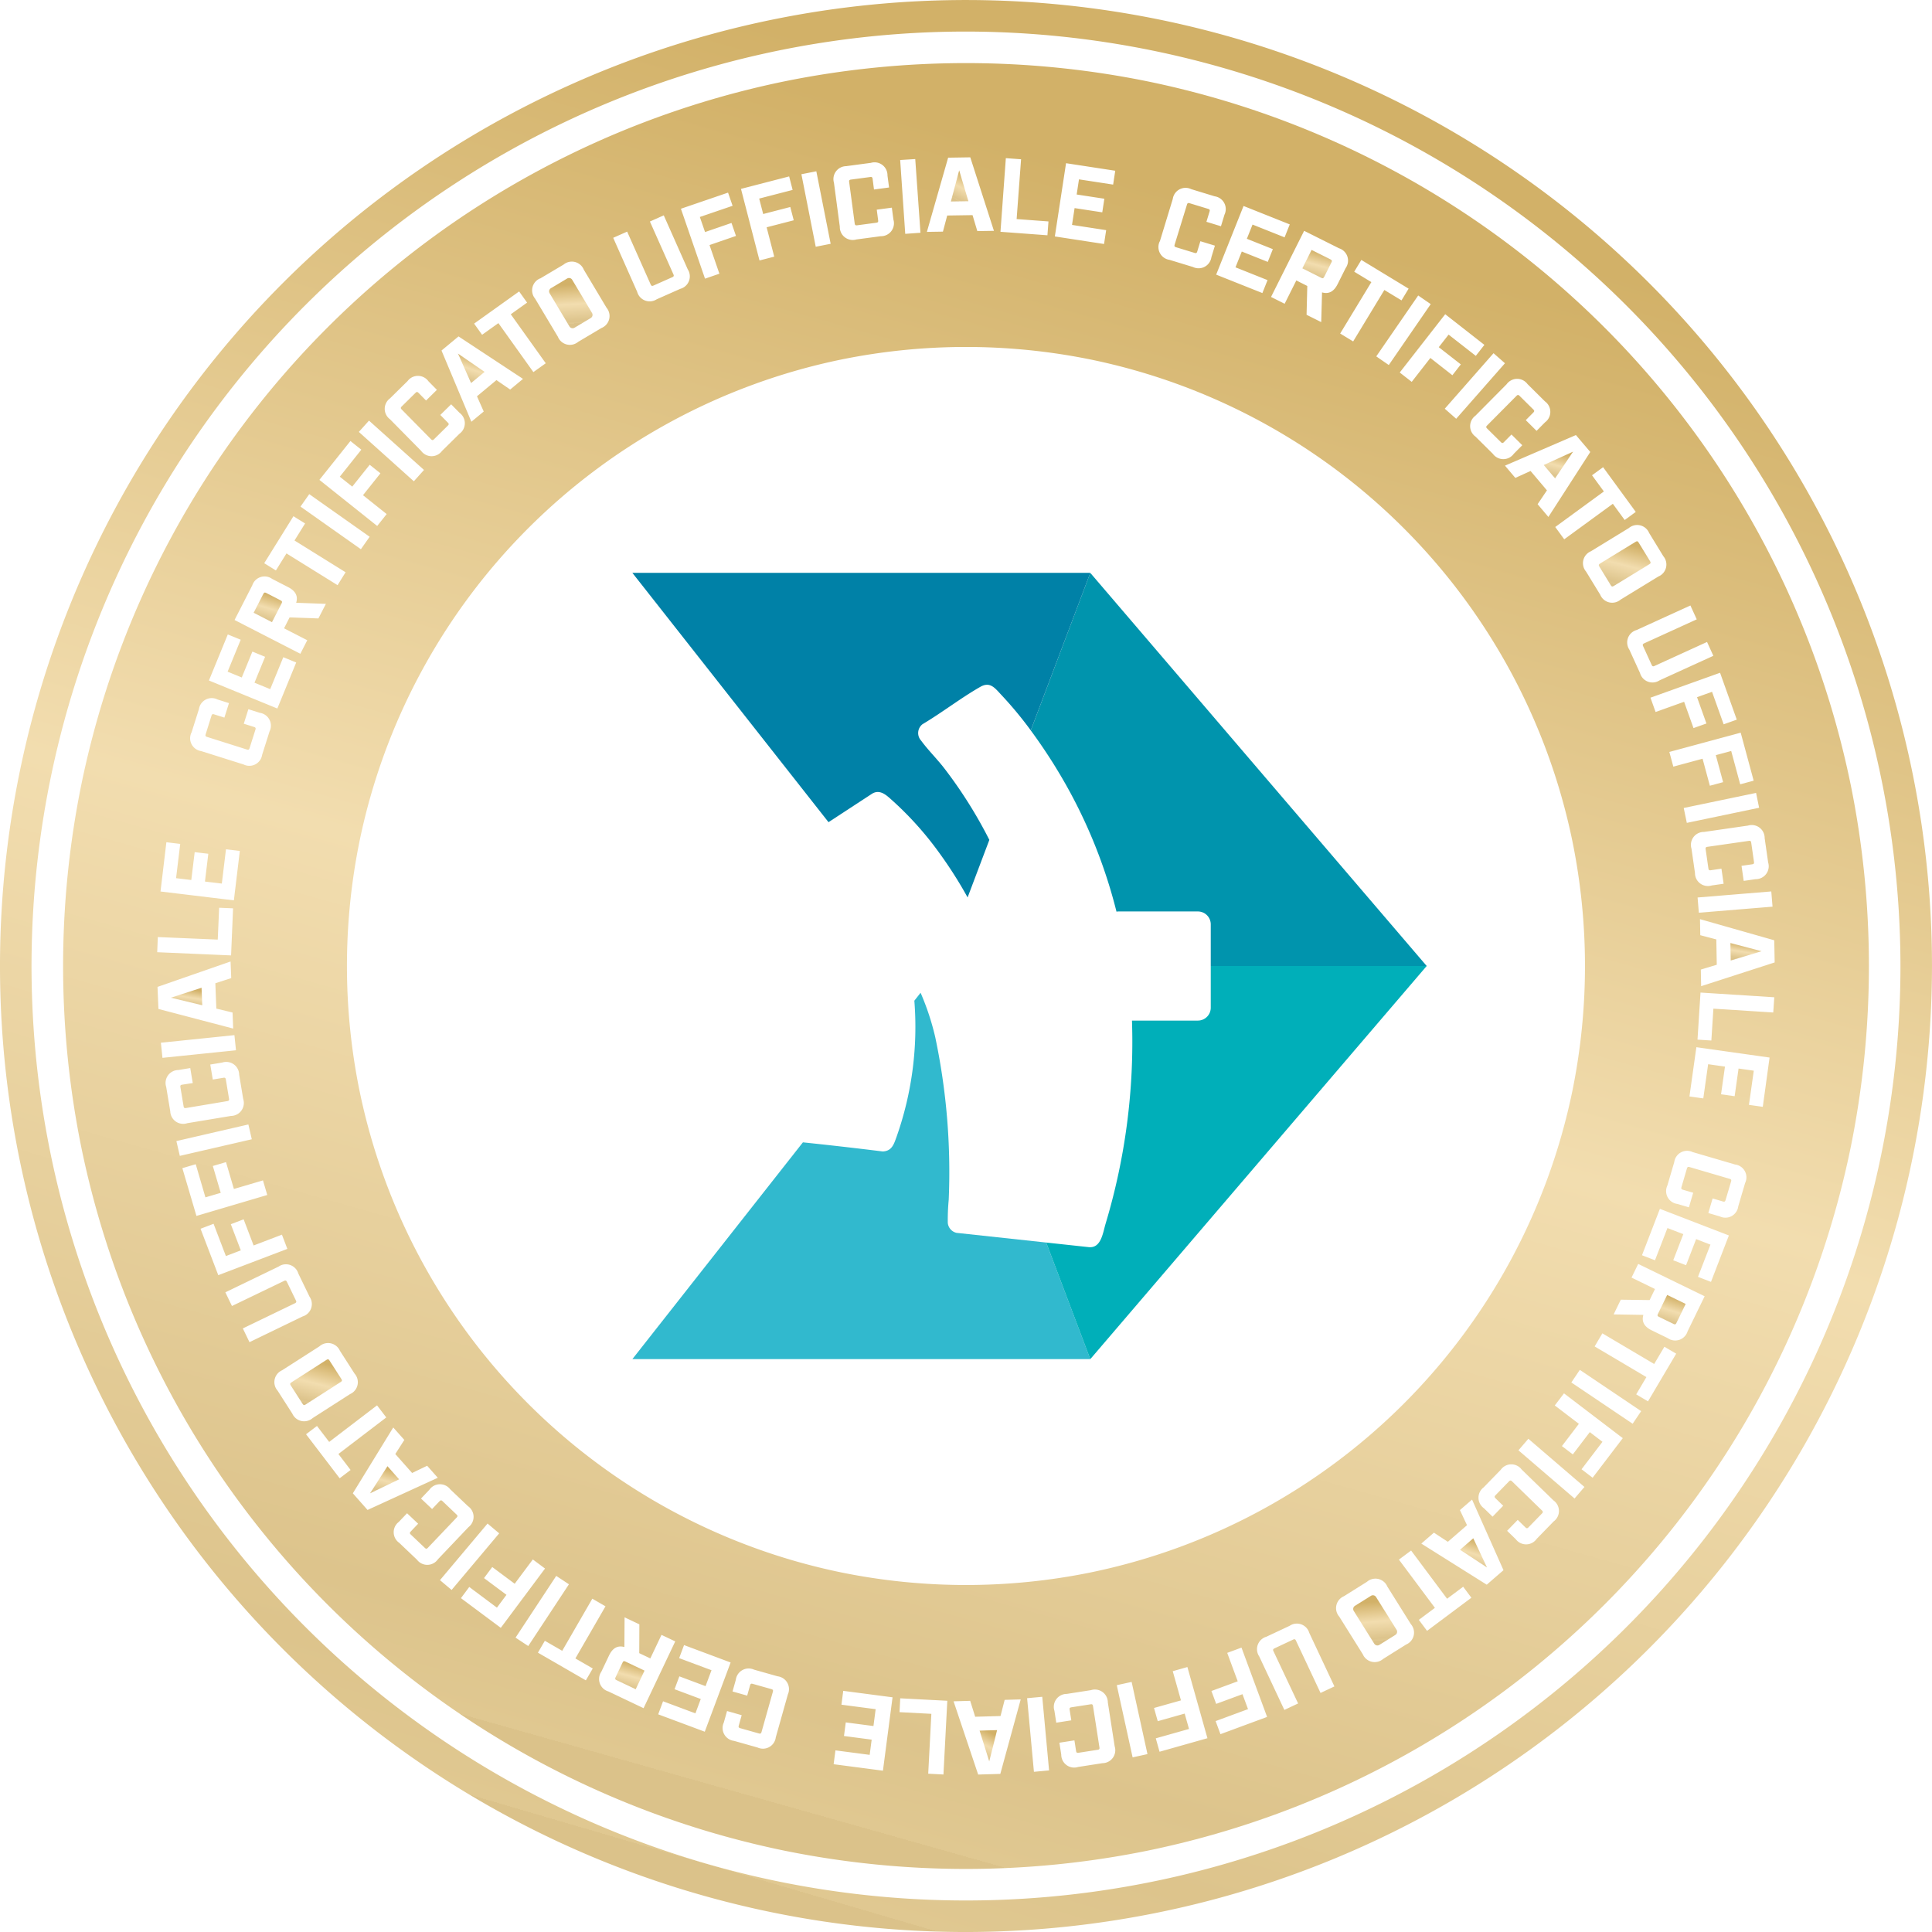 <svg xmlns="http://www.w3.org/2000/svg" xmlns:xlink="http://www.w3.org/1999/xlink" width="139.569" height="139.568" viewBox="0 0 139.569 139.568">
  <defs>
    <linearGradient id="linear-gradient" x1="0.757" y1="0.122" x2="0.5" y2="1" gradientUnits="objectBoundingBox">
      <stop offset="0" stop-color="#d2b168"/>
      <stop offset="0.507" stop-color="#f2ddaf"/>
      <stop offset="0.94" stop-color="#ddc48c"/>
      <stop offset="1" stop-color="#e0c891"/>
      <stop offset="1" stop-color="#dbc28a"/>
    </linearGradient>
  </defs>
  <g id="Raggruppa_1064" data-name="Raggruppa 1064" transform="translate(-1489 -14492.999)">
    <g id="Raggruppa_990" data-name="Raggruppa 990" transform="translate(1489 14492.934)">
      <g id="Raggruppa_991" data-name="Raggruppa 991" transform="translate(0 0.838)">
        <path id="Tracciato_478" data-name="Tracciato 478" d="M69.784,139.568a69.784,69.784,0,1,1,69.784-69.784,69.863,69.863,0,0,1-69.784,69.784m0-137.29A67.506,67.506,0,1,0,137.29,69.783,67.582,67.582,0,0,0,69.784,2.278" transform="translate(0 -0.771)" fill="url(#linear-gradient)"/>
        <path id="Rettangolo_389" data-name="Rettangolo 389" d="M.268,0H1.632A.268.268,0,0,1,1.9.268V3.06a.268.268,0,0,1-.268.268H.269A.269.269,0,0,1,0,3.058V.268A.268.268,0,0,1,.268,0Z" transform="translate(97.654 115.377) rotate(-32.055)" fill="url(#linear-gradient)"/>
        <path id="Tracciato_479" data-name="Tracciato 479" d="M21.671,125.973l2.266.546-.05-1.265Z" transform="translate(-9.326 -54.672)" fill="url(#linear-gradient)"/>
        <path id="Tracciato_480" data-name="Tracciato 480" d="M187.1,197.177l-.991-2.109-.956.83Z" transform="translate(-79.679 -84.715)" fill="url(#linear-gradient)"/>
        <path id="Tracciato_481" data-name="Tracciato 481" d="M33.07,75.168c-.1-.052-.153-.035-.205.066l-.7,1.365,1.324.68.7-1.364c.052-.1.036-.153-.066-.206Z" transform="translate(-13.841 -33.106)" fill="url(#linear-gradient)"/>
        <path id="Tracciato_482" data-name="Tracciato 482" d="M40.5,173.8l-.861-1.342c-.062-.1-.115-.108-.211-.047l-2.544,1.632c-.1.062-.107.115-.046.211l.861,1.342c.062.1.114.108.211.046l2.544-1.632c.1-.062.108-.115.046-.211" transform="translate(-15.837 -74.949)" fill="url(#linear-gradient)"/>
        <path id="Tracciato_483" data-name="Tracciato 483" d="M78.543,210.759l-.507,1.068c-.049.1-.03.154.073.2l1.385.657.637-1.345-1.386-.657c-.1-.049-.154-.031-.2.073" transform="translate(-33.57 -91.425)" fill="url(#linear-gradient)"/>
        <path id="Tracciato_484" data-name="Tracciato 484" d="M46.926,187.889l2.1-1.013-.84-.948Z" transform="translate(-20.194 -80.782)" fill="url(#linear-gradient)"/>
        <path id="Tracciato_485" data-name="Tracciato 485" d="M121.185,21.6l-.6,2.251,1.266-.02Z" transform="translate(-51.893 -10.068)" fill="url(#linear-gradient)"/>
        <path id="Tracciato_486" data-name="Tracciato 486" d="M124.921,221.655l.569-2.259-1.266.036Z" transform="translate(-53.458 -95.184)" fill="url(#linear-gradient)"/>
        <path id="Tracciato_487" data-name="Tracciato 487" d="M219.457,120.85l2.23-.674-2.252-.591Z" transform="translate(-94.43 -52.233)" fill="url(#linear-gradient)"/>
        <path id="Tracciato_488" data-name="Tracciato 488" d="M166.73,33.64l.53-1.057c.051-.1.034-.154-.068-.205l-1.372-.686-.666,1.33,1.372.687c.1.051.153.034.2-.068" transform="translate(-71.071 -14.409)" fill="url(#linear-gradient)"/>
        <path id="Tracciato_489" data-name="Tracciato 489" d="M211.359,166.31c.1.05.154.033.2-.07l.671-1.379-1.338-.651-.671,1.379c-.05.1-.032.154.071.2Z" transform="translate(-90.455 -71.436)" fill="url(#linear-gradient)"/>
        <path id="Tracciato_490" data-name="Tracciato 490" d="M137.128,60.081A65.271,65.271,0,0,0,86.373,9.325a65.854,65.854,0,0,0-26.291,0A65.273,65.273,0,0,0,9.327,60.081a65.854,65.854,0,0,0,0,26.291,65.272,65.272,0,0,0,50.755,50.757,65.84,65.84,0,0,0,26.291,0,65.274,65.274,0,0,0,50.756-50.756,65.854,65.854,0,0,0,0-26.291m-5.637,8.857-5.324.438-.09-1.1,5.324-.438Zm-.569-4.948.252,1.753a.934.934,0,0,1-.905,1.209l-.861.124-.157-1.088.771-.111c.113-.016.145-.06.129-.173l-.2-1.39c-.017-.113-.06-.145-.173-.129l-2.991.43c-.113.016-.146.06-.129.173l.2,1.389c.016.113.06.145.173.129l.77-.111.157,1.087-.861.124a.934.934,0,0,1-1.209-.905l-.252-1.753a.934.934,0,0,1,.905-1.209l3.172-.457a.934.934,0,0,1,1.209.905m-.4-2.193L125.3,62.886l-.224-1.076,5.227-1.089Zm-.394-1.958-.972.263-.651-2.407-1.112.3.528,1.951-.957.259-.527-1.951-2.113.571-.287-1.061,5.154-1.392Zm-1.22-4.409-.948.338-.839-2.348-1.084.388.679,1.9-.934.333-.679-1.9-2.06.737-.37-1.034,5.027-1.8Zm-2.892-7.245-3.8,1.734c-.1.047-.123.1-.076.2l.62,1.359c.047.1.1.122.2.076l3.8-1.735.456,1-3.885,1.772a.933.933,0,0,1-1.413-.528l-.772-1.692a.934.934,0,0,1,.527-1.415l3.885-1.772Zm-3.439-6.239,1.023,1.674a.934.934,0,0,1-.354,1.469l-2.734,1.672a.934.934,0,0,1-1.469-.355l-1.023-1.673a.933.933,0,0,1,.354-1.468l2.734-1.673a.935.935,0,0,1,1.469.354m-3.326-4.752,2.36,3.229-.8.586-.856-1.171L116.444,42.4l-.649-.888,3.513-2.567-.856-1.17Zm-.926-1.1L115.3,40.786l-.778-.921.673-1-1.183-1.4-1.1.5-.749-.885,5.126-2.21Zm-4.53-4.9,1.256,1.246a.934.934,0,0,1,.006,1.51l-.612.618-.78-.774.548-.552c.08-.081.08-.136,0-.216l-1-.989c-.081-.08-.136-.08-.216,0l-2.128,2.144c-.08.081-.08.136,0,.216l1,.988c.081.081.136.081.216,0l.547-.553.78.774-.612.618a.933.933,0,0,1-1.51.006l-1.257-1.246a.934.934,0,0,1-.006-1.51l2.256-2.275a.934.934,0,0,1,1.51-.006m-1.632-1.508-3.523,4.01-.825-.726,3.523-4.01Zm-1.486-1.328-.62.794-1.966-1.535-.709.908,1.593,1.244-.61.783L106.774,29.3l-1.347,1.727-.866-.676,3.285-4.211ZM106.8,25.411l-3.03,4.4-.905-.624,3.03-4.4Zm-5.013-3.191,3.416,2.074-.514.847-1.239-.751-2.254,3.716-.938-.57,2.254-3.716-1.239-.751Zm-1.612-.843a.934.934,0,0,1,.477,1.434l-.577,1.153c-.27.539-.636.741-1.127.6l-.059,2.147-1.058-.529.052-2.082-.792-.4-.844,1.685-.983-.492,2.391-4.777Zm-3.559-1.725-.373.935-2.316-.923-.41,1.027,1.877.749-.367.921-1.877-.749-.455,1.141,2.316.924-.373.935L91.3,23.281l1.978-4.96Zm-9.385,1.226.934-3.064a.934.934,0,0,1,1.332-.709l1.692.517a.933.933,0,0,1,.71,1.331l-.253.832-1.05-.321.227-.743c.034-.109.008-.157-.1-.19l-1.342-.41c-.109-.033-.157-.007-.19.1L88.3,21.112c-.033.109-.008.157.1.19l1.342.41c.109.034.157.008.19-.1l.227-.745,1.05.32-.254.832a.934.934,0,0,1-1.332.71l-1.692-.516a.934.934,0,0,1-.709-1.333m-6.767-5.649,3.554.545-.152,1-2.468-.378-.167,1.094,2,.306-.15.982-2-.306-.186,1.215,2.467.378-.153,1-3.554-.545Zm-4.349-.365,1.1.081-.321,4.32,2.3.171-.075,1-3.392-.252Zm-4.169-.034,1.6-.025,1.708,5.31-1.2.019L73.7,18.982l-1.83.028-.309,1.164-1.159.019Zm-2.376.1.377,5.324-1.1.078L68.472,15ZM64.6,15.44l1.755-.234a.934.934,0,0,1,1.2.917l.115.862-1.089.146-.1-.772c-.015-.113-.058-.146-.171-.13l-1.391.185c-.114.015-.146.058-.132.171l.4,3c.015.113.058.146.171.132l1.392-.186c.113-.014.146-.058.131-.171l-.1-.772,1.089-.145.115.862a.935.935,0,0,1-.918,1.2l-1.755.234a.934.934,0,0,1-1.2-.918l-.423-3.176a.934.934,0,0,1,.917-1.2m-2.191.37,1.035,5.238-1.078.214-1.035-5.24Zm-1.964.371.252.975-2.416.625.289,1.116,1.958-.507.249.96-1.958.506.549,2.121-1.064.275-1.338-5.171Zm-4.413,1.17.328.952L54,19.116l.376,1.089,1.911-.658.324.938-1.912.659.714,2.07-1.039.358-1.741-5.051Zm-7.289,2.818,1.7,3.82c.047.1.1.124.2.077l1.367-.607c.1-.046.124-.1.077-.2l-1.7-3.82,1-.446,1.733,3.9a.934.934,0,0,1-.543,1.41l-1.7.754a.934.934,0,0,1-1.41-.542l-1.732-3.9Zm-6.277,3.382,1.683-1a.933.933,0,0,1,1.463.369l1.643,2.749a.933.933,0,0,1-.369,1.463l-1.682,1a.933.933,0,0,1-1.464-.368L42.1,25.016a.934.934,0,0,1,.369-1.465m-1.524.945.576.807-1.179.842,2.527,3.538-.894.639-2.527-3.538-1.179.842-.576-.807Zm-4.377,3.248,4.658,3.069-.927.769-.992-.682L37.9,32.069l.488,1.1-.892.739-2.158-5.144Zm-4.945,4.471,1.261-1.242a.934.934,0,0,1,1.51.011l.611.62-.783.771-.546-.555c-.081-.081-.134-.081-.216,0l-1,.986c-.081.08-.081.134,0,.215l2.121,2.152c.08.081.134.081.216,0l1-.986c.081-.08.082-.134,0-.215l-.546-.554.783-.77.61.619a.934.934,0,0,1-.011,1.51l-1.26,1.242a.934.934,0,0,1-1.51-.012l-2.249-2.281a.935.935,0,0,1,.011-1.511M30.1,33.826l3.973,3.565-.734.818-3.973-3.566ZM28.758,35.3l.787.627L27.99,37.878l.9.717,1.26-1.579.776.618-1.26,1.58,1.711,1.364-.685.859-4.175-3.329Zm-2.974,3.838,4.363,3.079-.633.9-4.363-3.08Zm-1.143,1.595.842.524-.765,1.23,3.691,2.295-.58.932-3.691-2.293-.764,1.23-.843-.524Zm-2.973,4.993a.934.934,0,0,1,1.438-.463l1.148.59c.536.275.734.643.585,1.132l2.146.08-.54,1.052-2.082-.073-.4.787,1.677.861-.5.978-4.752-2.44ZM19.9,49.273l.932.382-.946,2.308,1.023.42.767-1.871.918.377-.767,1.87,1.136.467.946-2.308.932.382-1.363,3.325L18.536,52.6ZM17.28,56.355l.534-1.688a.934.934,0,0,1,1.342-.695l.829.263-.332,1.046-.742-.234c-.109-.035-.157-.01-.192.1L18.3,56.485c-.035.108-.01.156.1.191l2.881.912c.109.035.157.009.191-.1l.424-1.339c.035-.109.01-.157-.1-.192l-.742-.234.332-1.048.829.262a.935.935,0,0,1,.7,1.342l-.535,1.688a.934.934,0,0,1-1.34.7L17.976,57.7a.935.935,0,0,1-.7-1.342m-1.814,7.927,1,.121-.3,2.475,1.1.132L17.507,65l.984.118-.242,2.007,1.219.146.3-2.475,1,.12-.43,3.567-5.3-.64Zm-.618,6.85,4.33.183.1-2.3,1.006.042-.144,3.4L14.8,72.229Zm-.022,3.6L20.1,72.9l.047,1.2L19,74.473l.071,1.83,1.172.283.045,1.159-5.4-1.417Zm.244,4.033,5.312-.548.113,1.093-5.312.547Zm.675,4.948-.29-1.747a.934.934,0,0,1,.878-1.229l.858-.142.181,1.084L16.6,81.8c-.113.019-.144.063-.125.176l.231,1.385c.018.113.062.145.175.125l2.982-.5c.113-.019.144-.063.125-.175l-.23-1.386c-.018-.113-.062-.144-.175-.125l-.768.128-.181-1.084.858-.142a.934.934,0,0,1,1.229.878l.29,1.746a.935.935,0,0,1-.878,1.23l-3.161.525a.934.934,0,0,1-1.229-.878m.443,2.17,5.2-1.2.247,1.069-5.2,1.2Zm.431,1.957.966-.285.7,2.393,1.106-.325-.571-1.94.951-.28.571,1.94,2.1-.619.31,1.054L17.634,91.28Zm1.314,4.377.941-.359.89,2.331,1.077-.411-.721-1.889.926-.353.721,1.889,2.045-.781.392,1.027-4.99,1.9Zm3.055,7.2,3.764-1.818c.1-.05.121-.1.071-.2l-.651-1.346c-.05-.1-.1-.121-.2-.071L20.2,97.788l-.477-.989,3.846-1.859a.933.933,0,0,1,1.425.5l.811,1.676a.934.934,0,0,1-.5,1.426L21.466,100.4Zm3.571,6.151L23.5,103.907a.934.934,0,0,1,.322-1.476l2.7-1.731a.935.935,0,0,1,1.477.322l1.059,1.651a.935.935,0,0,1-.323,1.476l-2.7,1.731a.936.936,0,0,1-1.477-.323m3.423,4.676-2.428-3.18.789-.6.881,1.153,3.458-2.641.667.873-3.458,2.64.88,1.154Zm.951,1.086,2.92-4.757.8.9L32,108.48l1.215,1.371,1.086-.523.769.868-5.075,2.325Zm4.637,4.8-1.282-1.22a.935.935,0,0,1-.038-1.511l.6-.629.8.757-.536.564c-.079.083-.078.137.005.216l1.017.967c.083.079.137.078.216-.005l2.082-2.189c.079-.084.077-.137-.006-.216l-1.017-.968c-.083-.079-.137-.077-.216.006l-.536.563-.8-.757.6-.63a.935.935,0,0,1,1.51-.038l1.283,1.22a.935.935,0,0,1,.038,1.511l-2.209,2.323a.935.935,0,0,1-1.511.038m1.658,1.471,3.437-4.089.841.708L36.068,118.3Zm1.515,1.3.6-.807,2,1.493.689-.925-1.622-1.209.594-.8,1.622,1.209,1.31-1.756.881.657-3.195,4.283Zm3.945,2.854,2.939-4.461.917.606-2.939,4.46Zm5.078,3.085-3.462-2,.5-.858,1.255.724,2.175-3.765.951.55-2.175,3.766,1.255.725Zm1.626.8a.934.934,0,0,1-.508-1.422l.553-1.165c.258-.545.619-.754,1.113-.62l.014-2.146,1.068.507-.008,2.082.8.379.807-1.7.993.47-2.288,4.825Zm3.6,1.655.352-.943,2.337.873.387-1.037-1.894-.707.347-.93,1.893.708.43-1.151-2.337-.872.353-.943,3.365,1.257-1.868,5Zm9.365-1.428-.869,3.085a.935.935,0,0,1-1.318.739l-1.7-.48a.934.934,0,0,1-.739-1.318l.236-.837,1.057.3-.211.75c-.031.11-.005.157.105.189l1.352.381c.11.031.157,0,.188-.106l.819-2.908c.031-.111,0-.158-.105-.189l-1.351-.38c-.111-.031-.158-.005-.189.1l-.211.75-1.058-.3.236-.837a.935.935,0,0,1,1.318-.739l1.7.48a.935.935,0,0,1,.739,1.318m6.872,5.5-3.562-.467.131-1,2.473.324.144-1.1-2-.262.129-.983,2,.263.159-1.218-2.472-.324.13-1,3.562.467Zm4.371.276-1.1-.058.227-4.325-2.3-.121.052-1,3.4.178Zm4.108-.043-1.6.046-1.776-5.29,1.2-.035.361,1.15,1.83-.052.3-1.168,1.159-.033Zm2.429-.152-.493-5.318,1.094-.1.493,5.317Zm4.941-.622-1.748.272a.934.934,0,0,1-1.22-.892l-.133-.859,1.085-.169.12.769c.018.113.062.145.174.127l1.387-.216c.113-.017.144-.061.126-.174l-.464-2.984c-.018-.113-.062-.145-.174-.127l-1.387.215c-.113.018-.145.062-.128.174l.12.768-1.085.17-.134-.86a.934.934,0,0,1,.892-1.219l1.748-.272a.934.934,0,0,1,1.219.89l.493,3.166a.934.934,0,0,1-.891,1.22m2.188-.42-1.144-5.215,1.073-.235,1.144,5.215ZM82.24,117.034a45.165,45.165,0,0,1-18.025,0,44.747,44.747,0,0,1-34.8-34.795,45.167,45.167,0,0,1,0-18.025,44.753,44.753,0,0,1,34.8-34.8,45.178,45.178,0,0,1,18.025,0,44.742,44.742,0,0,1,34.795,34.8,45.168,45.168,0,0,1,0,18.025,44.745,44.745,0,0,1-34.8,34.795m4.975,12.954-.272-.969,2.4-.677-.313-1.11-1.946.549-.269-.955,1.947-.548-.594-2.109,1.058-.3,1.448,5.141Zm4.4-1.269-.349-.945,2.34-.864-.4-1.08-1.9.7-.344-.93,1.9-.7-.759-2.054,1.031-.381,1.85,5.008Zm7.23-2.979-1.777-3.782c-.048-.1-.1-.122-.2-.073l-1.352.636c-.1.049-.122.1-.073.2L97.22,126.5l-.994.467-1.816-3.865a.934.934,0,0,1,.513-1.42l1.684-.791a.934.934,0,0,1,1.42.513l1.815,3.865Zm6.186-3.5-1.662,1.042a.935.935,0,0,1-1.473-.339l-1.7-2.716a.934.934,0,0,1,.338-1.473l1.662-1.041a.934.934,0,0,1,1.473.339l1.7,2.716a.934.934,0,0,1-.338,1.473m1.509-.986-.594-.795,1.161-.867-2.6-3.484.88-.657,2.6,3.484,1.161-.868.594.794Zm4.311-3.335-4.726-2.969.91-.79,1.008.661,1.383-1.2-.512-1.091.876-.759,2.271,5.1Zm4.84-4.577-1.234,1.269a.934.934,0,0,1-1.51.021l-.624-.606.766-.788.558.543c.082.08.136.079.216,0l.979-1.007c.08-.081.079-.136,0-.215l-2.165-2.107c-.082-.079-.136-.079-.216,0l-.979,1.007c-.08.081-.079.136,0,.216l.557.542-.766.788-.623-.607a.933.933,0,0,1-.021-1.51l1.234-1.269a.934.934,0,0,1,1.51-.021l2.3,2.234a.934.934,0,0,1,.021,1.51m1.5-1.65-4.052-3.48.716-.834,4.052,3.48Zm1.306-1.5-.8-.611,1.512-1.984-.916-.7-1.226,1.609-.788-.6,1.225-1.608-1.741-1.327.666-.874,4.247,3.237Zm2.892-3.9-4.429-2.982.613-.911,4.43,2.982Zm1.109-1.617-.853-.505.738-1.248-3.74-2.215.559-.945,3.742,2.214.738-1.246.853.5Zm2.859-5.056a.935.935,0,0,1-1.428.492l-1.159-.564c-.542-.264-.746-.627-.608-1.119l-2.146-.035.517-1.063,2.082.028.387-.8-1.694-.825.481-.987,4.8,2.336Zm1.691-3.576-.94-.362.9-2.328-1.033-.4-.727,1.887-.926-.357.727-1.887-1.146-.442-.9,2.328-.94-.362,1.294-3.353,4.983,1.923Zm2.468-7.15-.5,1.7a.934.934,0,0,1-1.325.724l-.835-.246.309-1.054.746.22c.11.032.158.006.189-.1l.4-1.347c.031-.11.006-.157-.1-.189l-2.9-.851c-.11-.032-.157-.006-.19.1l-.395,1.347c-.032.109-.006.157.1.189l.747.219-.309,1.054-.834-.246a.933.933,0,0,1-.724-1.324l.5-1.7a.934.934,0,0,1,1.326-.723l3.073.9a.934.934,0,0,1,.725,1.324m1.271-5.492-1-.142.35-2.469-1.1-.156-.283,2-.982-.139.283-2-1.216-.173-.35,2.47-1-.141.5-3.558,5.288.748Zm.756-6.815-4.324-.276-.148,2.3-1-.064.217-3.4,5.33.34Zm-5.21-1.9-.022-1.2,1.152-.349-.033-1.83L126.272,71l-.021-1.159,5.366,1.527.029,1.6Z" transform="translate(-3.443 -4.214)" fill="url(#linear-gradient)"/>
        <path id="Tracciato_491" data-name="Tracciato 491" d="M202.783,70.458l.832,1.36c.059.1.112.111.21.051l2.578-1.576c.1-.06.111-.112.051-.21l-.832-1.36c-.06-.1-.112-.111-.21-.051l-2.578,1.576c-.1.06-.11.112-.051.21" transform="translate(-87.249 -30.308)" fill="url(#linear-gradient)"/>
        <path id="Tracciato_492" data-name="Tracciato 492" d="M197.886,57.27l-2.121.966.819.967Z" transform="translate(-84.244 -25.417)" fill="url(#linear-gradient)"/>
        <path id="Rettangolo_390" data-name="Rettangolo 390" d="M.267,0H1.631A.267.267,0,0,1,1.9.267v2.79a.268.268,0,0,1-.268.268H.268A.268.268,0,0,1,0,3.057V.267A.267.267,0,0,1,.267,0Z" transform="translate(39.569 20.185) rotate(-30.855)" fill="url(#linear-gradient)"/>
        <path id="Tracciato_493" data-name="Tracciato 493" d="M58.079,44.838l.944,2.129L60,46.159Z" transform="translate(-24.993 -20.067)" fill="url(#linear-gradient)"/>
      </g>
    </g>
    <g id="Raggruppa_1007" data-name="Raggruppa 1007" transform="translate(-2376.85 14552.383)">
      <path id="Tracciato_731" data-name="Tracciato 731" d="M565.14,109.063l-6.479-.7a.816.816,0,0,1-.631-.719,15.471,15.471,0,0,1,.067-1.671,47.143,47.143,0,0,0-.975-11.754,18.617,18.617,0,0,0-1.057-3.2l-.228.29-.223.283a23.864,23.864,0,0,1-1.278,9.814c-.194.531-.33,1.052-1.011,1.077q-2.877-.358-5.761-.658l-12.32,15.659h33.081Z" transform="translate(3376.289 -78.685)" fill="#31b9ce"/>
      <path id="Tracciato_732" data-name="Tracciato 732" d="M636.832,85.214v3.011a.932.932,0,0,1-.932.932h-4.759a45.648,45.648,0,0,1-1.912,14.694c-.193.656-.321,1.772-1.221,1.671l-3.064-.331,3.185,8.424,24.3-28.4Z" transform="translate(3316.484 -74.813)" fill="#00afb9"/>
      <path id="Tracciato_733" data-name="Tracciato 733" d="M623.424,14.1a36.88,36.88,0,0,1,4.363,10.373.924.924,0,0,1,.159-.014h5.719a.932.932,0,0,1,.932.932V28.4h15.6L625.894,0l-4.3,11.38c.663.9,1.283,1.826,1.832,2.72" transform="translate(3318.719 -17.999)" fill="#0094ad"/>
      <path id="Tracciato_734" data-name="Tracciato 734" d="M552.57,15.947c.615-.362,1.112.2,1.541.576a23.867,23.867,0,0,1,3.355,3.779,30.565,30.565,0,0,1,1.994,3.144l1.571-4.156a32.759,32.759,0,0,0-3.245-5.158c-.52-.676-1.2-1.349-1.683-2.013a.807.807,0,0,1,.1-1.186c1.41-.837,2.76-1.891,4.178-2.7.716-.408,1.065.106,1.524.591a27.536,27.536,0,0,1,2.118,2.554L568.324,0H535.243l14.17,18.011Z" transform="translate(3376.29 -18)" fill="#0081a7"/>
    </g>
  </g>
</svg>
